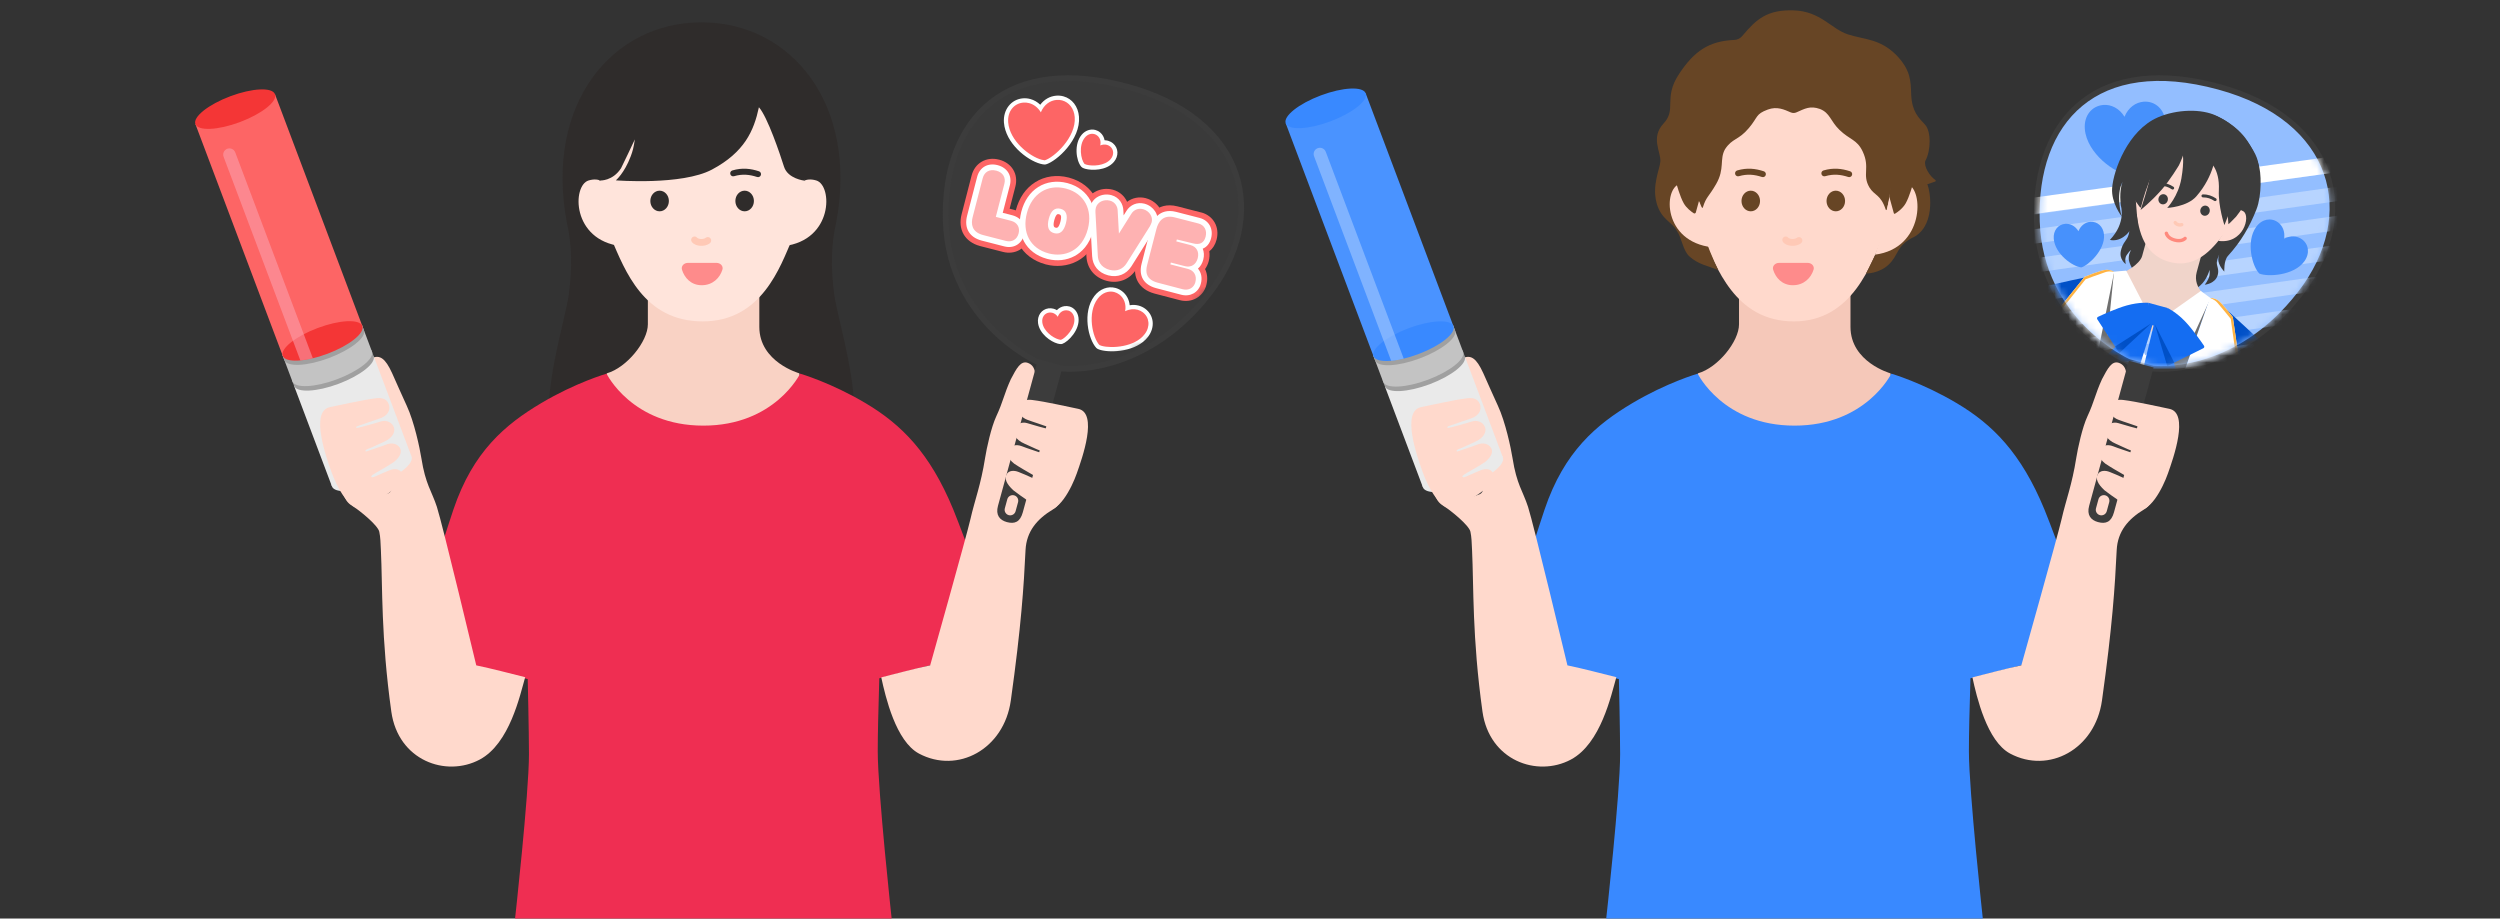 <svg width="362" height="133" viewBox="0 0 362 133" fill="none" xmlns="http://www.w3.org/2000/svg">
<rect x="0" y="0" width="362" height="133" fill="#333333" stroke="none"/>
<g clip-path="url(#clip0_2208_9053)">
<g clip-path="url(#clip1_2208_9053)">
<path d="M101.89 75.422C112.257 75.422 120.618 70.04 123.228 62.513C124.93 57.604 121.273 46.274 120.793 42.6C120.312 38.926 120.317 35.451 121.071 32.287C124.334 15.072 114.538 3.236 101.614 3.236H101.545C88.618 3.236 78.822 15.069 82.088 32.287C82.841 35.451 82.844 38.926 82.366 42.6C81.888 46.274 78.226 57.604 79.93 62.513C82.541 70.04 90.901 75.422 101.269 75.422H101.892H101.89Z" fill="#2F2C2B"/>
<path d="M93.81 41.415V46.961C93.81 49.437 90.751 53.241 87.867 54.057C87.867 54.057 85.245 67.474 101.894 67.474C118.544 67.474 115.742 54.057 115.742 54.057C115.742 54.057 109.95 52.439 109.95 47.332V41.445C109.95 41.445 108.767 36.643 101.894 36.643C94.386 36.643 93.81 41.415 93.81 41.415Z" fill="#F9D2C4"/>
<path d="M88.543 34.642C90.491 39.112 93.202 46.538 101.755 46.538C110.307 46.538 113.001 38.565 114.701 34.642C116.725 29.962 120.965 6.763 102.097 6.763C83.228 6.763 86.368 29.648 88.543 34.642Z" fill="#FFE4DB"/>
<path d="M113.493 35.637C120.664 34.794 120.595 26.841 118.192 26.129C116.475 25.621 115.83 26.659 115.83 26.659C115.83 26.659 115.397 28.643 115.042 30.559C114.577 33.083 113.493 35.637 113.493 35.637Z" fill="#FFE4DB"/>
<path d="M89.934 35.637C82.763 34.794 82.832 26.841 85.235 26.129C86.951 25.621 87.597 26.659 87.597 26.659C87.597 26.659 88.03 28.643 88.385 30.559C88.85 33.083 89.934 35.637 89.934 35.637Z" fill="#FFE4DB"/>
<path d="M101.512 4.097C109.385 4.097 115.18 8.55 117.611 16.409C119.088 21.18 116.473 26.156 116.473 26.156C116.473 26.156 114.079 25.897 113.525 24.137C112.971 22.378 111.129 16.901 109.89 15.53C109.161 18.95 107.797 22.047 103.086 24.556C98.737 26.871 89.175 26.116 89.175 26.116C89.175 26.116 90.418 25.066 91.329 22.637C91.618 21.867 91.746 21.387 91.925 20.182C91.29 21.526 90.569 23.065 89.923 24.366C88.709 26.233 86.904 26.136 86.904 26.136L86.803 26.126C86.803 26.126 84.72 17.414 86.725 13.479C89.386 8.67 94.656 4.1 101.508 4.1L101.512 4.097Z" fill="#2F2C2B"/>
<path d="M103.757 38.065H99.601C99.048 38.065 98.592 38.521 98.751 39.05C99.094 40.188 100.026 41.301 101.61 41.301C103.218 41.301 104.238 40.231 104.605 39.05C104.768 38.522 104.309 38.065 103.757 38.065Z" fill="#FE8B8B"/>
<ellipse cx="95.511" cy="29.104" rx="1.343" ry="1.494" fill="#2F2C2B"/>
<ellipse cx="107.824" cy="29.104" rx="1.343" ry="1.494" fill="#2F2C2B"/>
<path fill-rule="evenodd" clip-rule="evenodd" d="M109.632 25.63C108.538 25.272 107.501 25.156 106.283 25.516C106.055 25.584 105.816 25.451 105.749 25.22C105.682 24.989 105.813 24.747 106.042 24.68C107.466 24.259 108.685 24.404 109.898 24.802C110.125 24.876 110.249 25.121 110.175 25.35C110.102 25.579 109.859 25.704 109.632 25.63Z" fill="#2F2C2B"/>
<path fill-rule="evenodd" clip-rule="evenodd" d="M97.136 25.63C96.042 25.272 95.005 25.156 93.787 25.516C93.559 25.584 93.32 25.451 93.253 25.22C93.186 24.989 93.317 24.747 93.546 24.68C94.97 24.259 96.189 24.404 97.402 24.802C97.629 24.876 97.752 25.121 97.679 25.35C97.606 25.579 97.363 25.704 97.136 25.63Z" fill="#2F2C2B"/>
<path fill-rule="evenodd" clip-rule="evenodd" d="M100.272 34.342C100.488 34.175 100.797 34.218 100.962 34.436C100.966 34.442 101.002 34.48 101.102 34.522C101.196 34.561 101.32 34.592 101.46 34.603C101.75 34.625 102.024 34.558 102.193 34.428C102.41 34.261 102.719 34.304 102.884 34.523C103.048 34.742 103.006 35.054 102.79 35.22C102.371 35.542 101.833 35.63 101.385 35.596C101.155 35.578 100.927 35.527 100.725 35.442C100.528 35.36 100.323 35.232 100.178 35.039C100.013 34.821 100.055 34.508 100.272 34.342Z" fill="#FFC9B6"/>
</g>
<g clip-path="url(#clip2_2208_9053)">
<path d="M129.142 133.304C129.142 133.304 127.097 114.528 127.097 108.797C127.097 106.375 127.181 102.83 127.323 98.216C128.227 97.985 145.389 93.588 145.389 93.588C145.389 93.588 139.577 77.507 138.028 73.758C134.649 65.571 130.516 61.46 125.35 58.388C120.315 55.394 115.862 54.106 115.862 54.106C115.862 54.106 112.199 61.631 101.841 61.631H101.849C91.491 61.631 87.829 54.106 87.829 54.106C87.829 54.106 83.375 55.391 78.341 58.388C73.174 61.462 68.5 65.37 65.662 73.758C63.828 79.176 59.184 94.355 59.184 94.355L75.421 98.082L76.415 98.33C76.415 98.33 76.594 106.093 76.594 109.214C76.594 114.945 74.549 133.304 74.549 133.304H129.137H129.142Z" fill="#EF2E52"/>
<path d="M152.456 73.768C153.275 73.272 153.636 72.864 155.751 68.133C158.343 62.332 156.75 61.273 155.751 60.298C154.451 59.03 153.325 59.998 150.592 59.502C150.261 59.336 149.588 59.386 149.598 59.13C149.64 58.041 149.071 58.43 149.598 56.277C150.003 54.622 150.157 53.052 148.852 52.555C147.796 52.154 147.19 53.357 146.367 54.912C145.35 57.15 145.288 58.078 144.255 60.298C143.528 61.859 142.871 64.864 142.64 66.325C142.031 70.193 141.149 72.403 140.528 75.132C139.963 77.613 134.688 96.345 134.688 96.345C132.306 96.843 129.965 97.495 127.605 98.082C128.227 100.935 129.718 107.336 133.073 109.122C138.664 112.099 145.379 108.502 146.367 101.431C147.876 90.639 148.244 84.927 148.497 79.662C148.631 76.932 150.175 75.149 152.456 73.768Z" fill="#FFD9CC"/>
<path d="M51.173 73.368C49.739 72.472 50.076 72.173 47.961 67.441C46.755 62.355 46.341 61.222 47.34 60.247C48.64 58.979 49.577 59.13 52.931 58.138C53.262 57.971 53.925 57.766 53.925 57.766C53.925 57.766 53.892 57.562 53.365 55.409C52.96 53.754 52.621 52.307 53.925 51.811C54.982 51.409 55.766 51.807 56.783 54.044C57.801 56.282 57.866 56.538 58.899 58.758C59.983 61.085 60.78 64.864 61.011 66.325C61.62 70.193 62.502 71.063 63.261 73.395C64.067 75.877 68.964 96.345 68.964 96.345C71.345 96.844 73.686 97.47 76.046 98.057C75.296 100.662 73.805 107.675 69.457 109.99C64.564 112.595 57.651 110.114 56.663 103.044C55.154 92.251 55.408 84.927 55.154 79.662C55.105 78.647 55.088 77.772 54.919 76.993C54.715 76.051 52.028 73.885 51.173 73.368Z" fill="#FFD9CC"/>
<g clip-path="url(#clip3_2208_9053)">
<path d="M150.228 52.397L150.196 52.389C150.067 52.328 137.404 46.478 136.94 32.061C136.697 24.472 139.036 18.342 143.529 14.799C148.228 11.095 155.069 10.325 163.301 12.569C171.533 14.814 176.951 19.259 178.945 25.198C180.779 30.658 179.374 36.962 175.095 42.503C170.209 48.826 164.695 51.446 160.93 52.531C156.836 53.709 153.934 53.386 153.813 53.375L153.785 53.367L150.23 52.402L150.228 52.397Z" fill="#3A3A3A"/>
<path d="M163.193 12.966C179.904 17.523 183.402 31.078 174.768 42.247C165.438 54.318 153.858 52.961 153.858 52.961L150.364 52.008C150.364 52.008 137.813 46.376 137.35 32.045C136.891 17.719 145.639 8.18 163.193 12.966ZM163.41 12.172C155.046 9.892 148.083 10.689 143.275 14.478C138.678 18.104 136.282 24.35 136.53 32.077C136.777 39.748 140.429 44.962 143.451 47.986C146.717 51.256 149.896 52.703 150.03 52.761L150.087 52.785L153.701 53.77L153.762 53.779C153.887 53.791 156.872 54.123 161.044 52.924C164.87 51.822 170.466 49.164 175.419 42.753C179.784 37.103 181.215 30.657 179.335 25.065C177.297 18.995 171.642 14.417 163.41 12.172Z" fill="#3C3C3C"/>
<mask id="mask0_2208_9053" style="mask-type:luminance" maskUnits="userSpaceOnUse" x="137" y="11" width="43" height="43">
<path d="M150.364 52.008C150.364 52.008 137.813 46.377 137.351 32.045C136.892 17.719 145.639 8.18 163.193 12.966C180.747 17.753 183.402 31.078 174.768 42.247C165.439 54.318 153.858 52.961 153.858 52.961L150.364 52.008Z" fill="white"/>
</mask>
<g mask="url(#mask0_2208_9053)">
<path d="M150.743 23.427C148.779 22.892 145.904 20.47 145.683 17.749C145.615 16.907 145.834 16.122 146.296 15.541C146.752 14.966 147.413 14.613 148.16 14.552C148.479 14.524 148.804 14.557 149.118 14.643C149.714 14.805 150.252 15.165 150.674 15.668C151.187 14.793 152.017 14.239 152.977 14.164C153.292 14.139 153.604 14.169 153.902 14.25C155.047 14.562 155.826 15.589 155.934 16.927C156.185 20.037 152.804 23.106 151.368 23.513C151.331 23.524 151.296 23.527 151.258 23.525C151.1 23.512 150.928 23.482 150.745 23.432L150.743 23.427Z" fill="#FD6565"/>
<path d="M153.817 14.546C154.779 14.809 155.52 15.689 155.62 16.949C155.858 19.888 152.594 22.84 151.275 23.214C151.133 23.201 150.983 23.173 150.816 23.127C149.079 22.654 146.199 20.406 145.986 17.721C145.857 16.116 146.842 14.965 148.179 14.856C148.462 14.835 148.751 14.858 149.029 14.934C149.673 15.11 150.283 15.549 150.716 16.264C151.166 15.15 152.062 14.541 152.997 14.468C153.28 14.447 153.555 14.471 153.814 14.541M153.977 13.946C153.643 13.855 153.297 13.825 152.947 13.853C152.017 13.928 151.195 14.403 150.627 15.165C150.215 14.767 149.725 14.484 149.192 14.339C148.842 14.243 148.484 14.21 148.13 14.237C146.405 14.376 145.222 15.892 145.371 17.766C145.61 20.735 148.647 23.171 150.654 23.719C150.853 23.773 151.044 23.808 151.224 23.823C151.298 23.83 151.374 23.821 151.447 23.803C152.999 23.36 156.504 20.213 156.237 16.895C156.119 15.421 155.253 14.294 153.981 13.947L153.977 13.946Z" fill="white"/>
<path d="M157.255 24.15C157.112 24.111 156.988 24.064 156.892 24.008C156.858 23.99 156.831 23.966 156.805 23.937C156.185 23.205 155.797 20.968 156.874 19.7C157.322 19.174 157.945 18.956 158.541 19.119C158.752 19.176 158.946 19.28 159.116 19.424C159.473 19.727 159.669 20.164 159.675 20.643C159.911 20.609 160.146 20.622 160.369 20.683C160.591 20.744 160.797 20.851 160.971 20.996C161.633 21.557 161.671 22.526 161.06 23.247C160.146 24.324 158.249 24.421 157.255 24.15Z" fill="#FD6565"/>
<path d="M158.457 19.411C158.62 19.456 158.777 19.537 158.912 19.654C159.273 19.958 159.457 20.473 159.313 21.06C159.656 20.915 159.995 20.896 160.285 20.975C160.468 21.025 160.632 21.113 160.767 21.226C161.283 21.666 161.345 22.424 160.821 23.045C159.976 24.039 158.171 24.079 157.332 23.851C157.213 23.818 157.113 23.778 157.038 23.741C156.505 23.113 156.143 21.032 157.106 19.9C157.491 19.446 158.003 19.291 158.456 19.415M158.619 18.82C157.915 18.628 157.156 18.89 156.634 19.502C155.493 20.846 155.803 23.242 156.565 24.141C156.614 24.197 156.673 24.247 156.736 24.281C156.855 24.348 156.998 24.404 157.169 24.45C158.035 24.686 160.183 24.752 161.292 23.446C161.644 23.035 161.823 22.534 161.804 22.042C161.783 21.542 161.557 21.088 161.168 20.76C160.96 20.584 160.717 20.458 160.448 20.38C160.285 20.336 160.116 20.311 159.945 20.311C159.869 19.873 159.65 19.472 159.309 19.187C159.105 19.012 158.869 18.888 158.615 18.819L158.619 18.82Z" fill="white"/>
<path d="M153.23 49.45C152.296 49.195 150.824 48.158 150.625 46.744C150.563 46.301 150.658 45.874 150.884 45.548C151.11 45.222 151.463 45.011 151.867 44.955C152.071 44.925 152.272 44.941 152.471 44.995C152.701 45.058 152.91 45.171 153.097 45.328C153.351 44.946 153.736 44.696 154.18 44.634C154.379 44.608 154.573 44.618 154.764 44.67C155.348 44.829 155.771 45.345 155.864 46.019C156.084 47.618 154.475 49.239 153.738 49.499C153.704 49.511 153.664 49.517 153.626 49.516C153.507 49.513 153.373 49.489 153.226 49.449L153.23 49.45Z" fill="#FD6565"/>
<path d="M154.682 44.967C155.128 45.089 155.477 45.483 155.557 46.063C155.752 47.477 154.261 48.989 153.634 49.206C153.536 49.205 153.427 49.184 153.307 49.151C152.449 48.917 151.097 47.939 150.927 46.703C150.822 45.932 151.263 45.349 151.907 45.26C152.066 45.239 152.23 45.25 152.389 45.293C152.679 45.372 152.96 45.564 153.17 45.873C153.355 45.322 153.771 45.005 154.219 44.943C154.379 44.923 154.534 44.931 154.677 44.97M154.84 44.375C154.61 44.312 154.374 44.299 154.134 44.332C153.712 44.392 153.327 44.598 153.036 44.911C152.886 44.819 152.722 44.748 152.547 44.701C152.308 44.636 152.061 44.619 151.817 44.651C150.81 44.79 150.161 45.709 150.31 46.79C150.526 48.342 152.126 49.473 153.139 49.749C153.306 49.795 153.466 49.821 153.611 49.822C153.686 49.826 153.759 49.812 153.829 49.788C154.664 49.5 156.409 47.758 156.162 45.976C156.051 45.178 155.545 44.563 154.837 44.37L154.84 44.375Z" fill="white"/>
<path d="M159.463 50.386C159.312 50.345 159.176 50.295 159.066 50.244C159.033 50.226 159.004 50.205 158.978 50.177C157.901 49.039 157.045 45.249 158.708 43.058C159.41 42.132 160.461 41.724 161.455 41.995C161.749 42.075 162.024 42.21 162.271 42.401C162.944 42.908 163.304 43.701 163.283 44.587C163.797 44.428 164.321 44.418 164.814 44.552C165.124 44.637 165.413 44.78 165.665 44.968C166.199 45.374 166.532 45.955 166.595 46.612C166.662 47.274 166.446 47.97 165.991 48.571C164.488 50.553 160.995 50.799 159.46 50.381L159.463 50.386Z" fill="#FD6565"/>
<path d="M161.368 42.295C161.619 42.364 161.86 42.481 162.08 42.647C162.738 43.146 163.116 44.026 162.922 45.064C163.554 44.751 164.186 44.706 164.731 44.854C165.005 44.929 165.257 45.053 165.477 45.219C166.422 45.933 166.606 47.259 165.746 48.389C164.309 50.283 160.943 50.47 159.544 50.088C159.409 50.051 159.296 50.012 159.202 49.965C158.211 48.919 157.376 45.318 158.952 43.244C159.612 42.375 160.543 42.066 161.37 42.291M161.532 41.696C160.419 41.393 159.241 41.843 158.46 42.871C156.677 45.221 157.583 49.153 158.753 50.389C158.807 50.442 158.867 50.488 158.931 50.518C159.06 50.579 159.21 50.637 159.381 50.684C160.892 51.096 164.575 50.953 166.242 48.763C166.743 48.102 166.98 47.327 166.905 46.586C166.831 45.844 166.456 45.184 165.855 44.726C165.568 44.511 165.249 44.351 164.899 44.256C164.469 44.139 164.026 44.12 163.581 44.199C163.503 43.376 163.109 42.646 162.458 42.153C162.179 41.941 161.866 41.787 161.536 41.697L161.532 41.696Z" fill="white"/>
<path d="M142.103 34.816C140.354 34.34 139.584 33 140.041 31.235L141.496 25.606C141.672 24.929 142.05 24.409 142.586 24.103C143.117 23.8 143.76 23.732 144.442 23.91C144.442 23.91 144.485 23.922 144.489 23.923C145.881 24.302 146.578 25.469 146.228 26.828L145.197 30.815C145.197 30.815 146.629 31.185 146.633 31.186C147.945 31.543 148.626 32.706 148.29 34.013C148.122 34.658 147.745 35.178 147.227 35.48C146.704 35.781 146.082 35.855 145.424 35.684L142.096 34.827L142.103 34.816Z" fill="white"/>
<path d="M144.273 24.712C145.227 24.973 145.669 25.699 145.43 26.619L144.194 31.404L146.385 31.967C146.385 31.967 146.405 31.972 146.417 31.975C147.295 32.215 147.72 32.928 147.494 33.8C147.264 34.688 146.533 35.112 145.635 34.88L142.375 34.042C142.375 34.042 142.339 34.032 142.319 34.027C140.661 33.575 140.596 32.376 140.838 31.444L142.293 25.814C142.534 24.887 143.278 24.462 144.236 24.707C144.248 24.71 144.26 24.713 144.272 24.716M144.706 23.129L144.647 23.113C142.818 22.644 141.158 23.607 140.692 25.404L139.238 31.033C138.673 33.224 139.709 35.025 141.88 35.617L141.955 35.638L145.216 36.475C146.999 36.936 148.626 35.985 149.081 34.212C149.532 32.471 148.588 30.862 146.843 30.386L146.791 30.372L146.197 30.218L147.023 27.027C147.49 25.227 146.532 23.623 144.703 23.124L144.706 23.129Z" fill="#FD6565"/>
<path d="M151.597 37.478C148.544 36.645 147.056 33.902 147.893 30.655C148.727 27.419 151.458 25.712 154.531 26.503L154.622 26.528C157.623 27.346 159.147 30.146 158.324 33.341C157.35 37.123 154.203 38.15 151.692 37.504L151.597 37.478ZM153.361 31.029C153.206 30.986 152.914 30.915 152.662 31.883C152.415 32.847 152.697 32.924 152.848 32.966C153.059 33.023 153.116 32.97 153.16 32.935C153.227 32.877 153.405 32.678 153.552 32.113C153.802 31.149 153.536 31.076 153.377 31.033L153.594 30.239L153.365 31.03L153.361 31.029Z" fill="white"/>
<path d="M154.405 27.322C156.993 28.027 158.245 30.352 157.526 33.137C156.688 36.388 154.095 37.276 151.897 36.707C151.87 36.699 151.842 36.691 151.814 36.684C149.186 35.968 147.96 33.688 148.691 30.86C149.417 28.051 151.68 26.617 154.325 27.3C154.353 27.308 154.377 27.314 154.405 27.322ZM152.631 33.759C152.631 33.759 152.647 33.764 152.655 33.766C153.477 33.977 154.046 33.489 154.346 32.316C154.646 31.157 154.393 30.457 153.59 30.238C153.582 30.236 153.574 30.234 153.566 30.232C152.74 30.019 152.167 30.507 151.863 31.678C151.563 32.837 151.82 33.538 152.627 33.758M154.835 25.733L154.736 25.706C153.012 25.262 151.297 25.502 149.904 26.38C148.526 27.25 147.555 28.657 147.091 30.449C146.13 34.166 147.854 37.31 151.376 38.27L151.479 38.298C154.373 39.041 157.995 37.87 159.114 33.544C160.058 29.891 158.297 26.677 154.831 25.732L154.835 25.733Z" fill="#FD6565"/>
<path d="M160.432 39.857C159.053 39.481 158.214 38.472 158.14 37.087L157.798 30.78C157.775 30.522 157.819 30.112 157.879 29.877C158.203 28.63 159.56 27.9 160.909 28.247C162.105 28.573 162.644 29.602 162.664 30.482L162.703 31.183L163.105 30.538C163.656 29.635 164.677 29.214 165.703 29.477C167.062 29.848 167.885 31.134 167.567 32.356C167.511 32.563 167.341 32.964 167.222 33.166L163.834 38.554C163.086 39.728 161.842 40.216 160.497 39.87L160.438 39.854L160.432 39.857Z" fill="white"/>
<path d="M165.519 30.288C166.398 30.528 166.968 31.378 166.767 32.159C166.735 32.279 166.599 32.604 166.512 32.751L163.132 38.124C162.579 38.992 161.694 39.339 160.697 39.08C160.681 39.076 160.665 39.072 160.649 39.067C159.258 38.688 158.993 37.639 158.963 37.047L158.619 30.718C158.602 30.607 158.627 30.264 158.676 30.085C158.884 29.281 159.792 28.816 160.703 29.047C160.711 29.05 160.719 29.052 160.727 29.054C161.478 29.259 161.83 29.926 161.838 30.504L162.019 33.824L163.8 30.983C164.166 30.38 164.816 30.109 165.494 30.286C165.502 30.288 165.51 30.29 165.518 30.292M165.952 28.705L165.905 28.692C164.927 28.442 163.956 28.647 163.205 29.222C162.83 28.378 162.093 27.729 161.155 27.473L161.107 27.46C159.319 27.003 157.509 27.997 157.075 29.679C156.996 29.981 156.944 30.47 156.972 30.836L157.315 37.139C157.408 38.874 158.492 40.189 160.213 40.659L160.281 40.677C161.965 41.111 163.588 40.47 164.518 39.009L167.903 33.629C167.903 33.629 167.912 33.61 167.919 33.603C168.083 33.329 168.285 32.859 168.358 32.576C168.784 30.922 167.704 29.187 165.947 28.708L165.952 28.705Z" fill="#FD6565"/>
<path d="M167.374 41.715C165.601 41.232 164.847 39.943 165.3 38.178L166.648 32.954C167.135 31.066 168.499 30.218 170.295 30.678L173.703 31.556C175.05 31.923 175.72 33.129 175.367 34.496C175.172 35.257 174.745 35.772 174.151 36.007C174.344 36.473 174.382 37.02 174.234 37.594C174.093 38.14 173.821 38.586 173.459 38.897C173.941 39.459 174.11 40.247 173.879 41.093C173.536 42.347 172.349 43.017 171.048 42.683L167.369 41.718L167.374 41.715Z" fill="white"/>
<path d="M173.527 32.356C174.401 32.595 174.81 33.35 174.571 34.287C174.323 35.239 173.652 35.474 172.755 35.242L170.407 34.674L170.33 34.956L172.365 35.481C172.373 35.483 172.384 35.486 172.392 35.489C173.263 35.726 173.671 36.468 173.432 37.388C173.191 38.316 172.464 38.771 171.575 38.541L169.54 38.016L169.467 38.282L172.013 38.938C172.021 38.94 172.033 38.943 172.041 38.945C172.915 39.184 173.336 39.942 173.084 40.876C172.874 41.646 172.152 42.114 171.258 41.883L167.651 40.938C167.631 40.933 167.611 40.927 167.591 40.922C165.938 40.471 165.842 39.383 166.103 38.384L167.451 33.16C167.711 32.148 168.382 31.035 170.094 31.476L173.502 32.354C173.502 32.354 173.522 32.359 173.53 32.361M173.964 30.774L173.912 30.76L170.505 29.882C168.864 29.46 167.783 29.993 167.162 30.514C166.54 31.04 166.1 31.79 165.851 32.745L164.504 37.969C163.936 40.168 164.952 41.904 167.154 42.504L167.238 42.527L170.838 43.466C172.57 43.913 174.217 42.98 174.674 41.296C174.905 40.451 174.825 39.636 174.492 38.961C174.735 38.622 174.92 38.225 175.031 37.79C175.155 37.304 175.177 36.832 175.111 36.388C175.606 35.998 175.976 35.425 176.164 34.692C176.631 32.892 175.703 31.24 173.958 30.764L173.964 30.774Z" fill="#FD6565"/>
<path d="M142.212 34.42C140.685 34.004 140.04 32.881 140.441 31.336L141.896 25.706C142.042 25.141 142.352 24.709 142.792 24.458C143.228 24.21 143.764 24.156 144.342 24.305L144.382 24.316C145.558 24.637 146.125 25.58 145.83 26.72L144.699 31.106C144.699 31.106 146.49 31.569 146.494 31.57C147.631 31.88 148.178 32.814 147.897 33.906C147.756 34.452 147.454 34.868 147.027 35.119C146.601 35.365 146.084 35.425 145.534 35.283L142.213 34.429L142.212 34.42Z" fill="#FEB2B2"/>
<path d="M144.273 24.713C145.227 24.973 145.669 25.699 145.431 26.619L144.194 31.404L146.385 31.967C146.385 31.967 146.405 31.972 146.417 31.976C147.296 32.215 147.72 32.928 147.494 33.8C147.264 34.688 146.533 35.112 145.635 34.88L142.375 34.042C142.375 34.042 142.339 34.032 142.319 34.027C140.662 33.575 140.597 32.376 140.839 31.444L142.293 25.815C142.534 24.887 143.278 24.463 144.236 24.707C144.248 24.71 144.26 24.713 144.272 24.717M144.489 23.923L144.442 23.91C143.033 23.547 141.851 24.231 141.491 25.609L140.036 31.238C139.578 33.007 140.352 34.348 142.097 34.823L142.164 34.842L145.425 35.68C146.766 36.024 147.945 35.339 148.287 34.008C148.624 32.701 147.941 31.542 146.629 31.185L146.589 31.174L145.197 30.816L146.228 26.828C146.578 25.469 145.881 24.302 144.489 23.923Z" fill="white"/>
<path d="M151.706 37.081C148.844 36.3 147.502 33.819 148.293 30.756C149.08 27.708 151.545 26.158 154.43 26.902L154.514 26.925C157.328 27.692 158.702 30.229 157.926 33.237C157.017 36.763 154.192 37.72 151.797 37.106L151.71 37.082L151.706 37.081ZM153.47 30.632C153.215 30.562 152.624 30.414 152.271 31.781C151.922 33.135 152.498 33.292 152.749 33.361C153.132 33.461 153.322 33.342 153.438 33.246C153.651 33.061 153.834 32.706 153.96 32.211C154.31 30.857 153.737 30.701 153.495 30.634L153.603 30.238L153.479 30.63L153.47 30.632Z" fill="#FEB2B2"/>
<path d="M154.405 27.322C156.993 28.027 158.245 30.352 157.526 33.137C156.688 36.388 154.095 37.276 151.898 36.707C151.87 36.699 151.842 36.692 151.814 36.684C149.187 35.968 147.96 33.689 148.691 30.86C149.417 28.051 151.68 26.617 154.326 27.3C154.353 27.308 154.377 27.314 154.405 27.322ZM152.631 33.76C152.631 33.76 152.647 33.764 152.655 33.766C153.477 33.977 154.047 33.489 154.346 32.316C154.646 31.157 154.389 30.456 153.59 30.238C153.582 30.236 153.574 30.234 153.566 30.232C152.74 30.019 152.167 30.507 151.864 31.678C151.564 32.837 151.82 33.538 152.627 33.758M154.618 26.527L154.527 26.502C153.026 26.118 151.54 26.319 150.342 27.075C149.144 27.832 148.297 29.068 147.885 30.653C147.048 33.9 148.536 36.643 151.589 37.476L151.684 37.502C153.053 37.853 154.445 37.7 155.607 37.074C156.535 36.572 157.755 35.515 158.316 33.339C159.142 30.149 157.619 27.345 154.614 26.526L154.618 26.527ZM152.844 32.965C152.693 32.923 152.411 32.847 152.658 31.882C152.804 31.316 152.977 31.12 153.048 31.063C153.088 31.027 153.149 30.975 153.357 31.028L153.361 31.029C153.532 31.075 153.792 31.155 153.544 32.111C153.292 33.078 153.02 33.008 152.856 32.968L152.844 32.965Z" fill="white"/>
<path d="M160.542 39.46C158.841 38.996 158.583 37.63 158.553 37.067L158.208 30.738C158.187 30.596 158.222 30.204 158.279 29.981C158.542 28.957 159.675 28.358 160.805 28.648C161.79 28.917 162.233 29.767 162.248 30.492L162.36 32.502L163.453 30.757C163.906 30.006 164.752 29.661 165.598 29.879C166.735 30.189 167.427 31.252 167.169 32.256C167.122 32.427 166.969 32.786 166.867 32.954L163.482 38.334C162.837 39.348 161.756 39.77 160.595 39.47L160.543 39.456L160.542 39.46Z" fill="#FEB2B2"/>
<path d="M165.52 30.288C166.399 30.528 166.969 31.378 166.768 32.16C166.736 32.279 166.6 32.604 166.513 32.751L163.133 38.124C162.58 38.992 161.695 39.339 160.698 39.08C160.682 39.076 160.666 39.072 160.65 39.067C159.259 38.688 158.994 37.639 158.964 37.047L158.62 30.718C158.603 30.607 158.628 30.264 158.677 30.086C158.885 29.281 159.793 28.816 160.704 29.047C160.712 29.05 160.72 29.052 160.728 29.054C161.479 29.259 161.831 29.926 161.839 30.504L162.02 33.825L163.801 30.984C164.167 30.38 164.817 30.109 165.495 30.286C165.503 30.288 165.511 30.29 165.519 30.292M165.736 29.498L165.701 29.489C164.675 29.226 163.65 29.646 163.097 30.557L162.702 31.192L162.663 30.473C162.638 29.596 162.102 28.576 160.945 28.26L160.909 28.25C159.56 27.904 158.203 28.634 157.879 29.881C157.816 30.111 157.775 30.526 157.798 30.784L158.141 37.091C158.215 38.476 159.053 39.485 160.433 39.861L160.492 39.877C161.837 40.223 163.087 39.732 163.829 38.565L167.209 33.188C167.341 32.972 167.51 32.571 167.566 32.368C167.882 31.15 167.06 29.859 165.736 29.498Z" fill="white"/>
<path d="M167.483 41.319C166.39 41.021 165.191 40.25 165.701 38.278L167.049 33.055C167.477 31.393 168.624 30.67 170.192 31.072L173.6 31.95C174.729 32.258 175.265 33.235 174.967 34.386C174.757 35.199 174.242 35.66 173.516 35.722C173.887 36.178 174.012 36.8 173.834 37.481C173.664 38.134 173.288 38.603 172.793 38.835C173.459 39.289 173.726 40.078 173.482 40.971C173.2 41.999 172.223 42.543 171.153 42.268L167.483 41.306L167.483 41.319Z" fill="#FEB2B2"/>
<path d="M173.527 32.356C174.402 32.595 174.81 33.35 174.571 34.287C174.324 35.239 173.653 35.474 172.755 35.242L170.407 34.674L170.33 34.956L172.365 35.481C172.373 35.483 172.385 35.486 172.393 35.489C173.263 35.726 173.671 36.468 173.432 37.388C173.191 38.316 172.465 38.771 171.575 38.541L169.54 38.016L169.467 38.282L172.013 38.938C172.021 38.94 172.033 38.943 172.041 38.945C172.916 39.184 173.336 39.942 173.085 40.876C172.874 41.646 172.152 42.114 171.259 41.883L167.652 40.938C167.632 40.933 167.612 40.927 167.592 40.922C165.938 40.471 165.843 39.383 166.103 38.384L167.451 33.16C167.711 32.148 168.383 31.035 170.095 31.476L173.502 32.354C173.502 32.354 173.522 32.359 173.53 32.361M173.747 31.568L173.708 31.557L170.3 30.679C168.999 30.345 168.166 30.75 167.695 31.146C167.206 31.558 166.856 32.166 166.653 32.956L165.305 38.179C164.848 39.944 165.606 41.233 167.375 41.716L167.446 41.735L171.05 42.679C172.351 43.013 173.541 42.348 173.88 41.093C174.112 40.243 173.943 39.455 173.465 38.894C173.833 38.577 174.096 38.132 174.235 37.594C174.383 37.021 174.349 36.474 174.156 36.008C174.746 35.772 175.173 35.257 175.368 34.496C175.721 33.129 175.055 31.924 173.743 31.567L173.747 31.568Z" fill="white"/>
</g>
<path d="M150.252 52.246L144.508 73.244C144.145 74.569 144.741 75.312 145.79 75.598C146.931 75.909 147.72 75.587 148.106 74.174L153.838 53.22L150.253 52.242L150.252 52.246ZM147.057 74.028C146.94 74.457 146.494 74.711 146.065 74.594C145.636 74.477 145.381 74.032 145.499 73.603L145.858 72.29C145.975 71.861 146.421 71.607 146.85 71.725C147.279 71.841 147.533 72.286 147.416 72.715L147.057 74.028Z" fill="#3C3C3C"/>
</g>
<g clip-path="url(#clip4_2208_9053)">
<path d="M52.597 70.446L56.195 69.095L56.681 70.385C56.841 70.808 56.624 71.285 56.2 71.444L54.144 72.216C53.72 72.376 53.242 72.16 53.083 71.736L52.597 70.446Z" fill="#3C3C3C"/>
<path d="M54.122 51.597L42.599 55.925L48.043 70.372L59.567 66.043L54.122 51.597Z" fill="#EAEAEA"/>
<path d="M54.532 70.137C57.714 68.942 59.978 67.136 59.59 66.105C59.201 65.074 56.306 65.207 53.124 66.402C49.942 67.597 47.677 69.403 48.066 70.434C48.455 71.465 51.35 71.332 54.532 70.137Z" fill="#EAEAEA"/>
<path d="M54.101 51.539C54.489 52.571 52.224 54.376 49.042 55.571C45.861 56.766 42.966 56.9 42.577 55.868L42.332 55.217C42.332 55.217 44.897 52.864 47.635 51.836C50.373 50.807 53.855 50.888 53.855 50.888L54.101 51.539Z" fill="#A0A0A0"/>
<path d="M52.407 47.045L40.883 51.374L42.331 55.217L53.855 50.888L52.407 47.045Z" fill="#C3C3C3"/>
<path d="M48.796 54.92C51.979 53.725 54.243 51.919 53.855 50.888C53.466 49.857 50.571 49.99 47.389 51.185C44.207 52.381 41.942 54.186 42.331 55.217C42.719 56.248 45.614 56.115 48.796 54.92Z" fill="#C3C3C3"/>
<path d="M52.696 47.812C53.085 48.844 50.82 50.648 47.638 51.844C44.456 53.039 41.561 53.172 41.172 52.141L40.927 51.49C40.927 51.49 43.492 49.137 46.231 48.109C48.969 47.08 52.451 47.161 52.451 47.161L52.696 47.812Z" fill="#A0A0A0"/>
<path d="M39.812 13.624L28.288 17.953L40.942 51.528L52.465 47.2L39.812 13.624Z" fill="#FD6565"/>
<path d="M34.759 17.671C37.941 16.476 40.206 14.671 39.817 13.639C39.429 12.608 36.534 12.741 33.352 13.936C30.169 15.132 27.905 16.937 28.294 17.968C28.682 19 31.577 18.867 34.759 17.671Z" fill="#F43636"/>
<path d="M47.407 51.231C50.589 50.036 52.853 48.231 52.465 47.2C52.076 46.168 49.181 46.301 45.999 47.496C42.817 48.692 40.552 50.497 40.941 51.528C41.33 52.56 44.225 52.427 47.407 51.231Z" fill="#F43636"/>
<path opacity="0.5" d="M43.489 52.189L32.377 22.706C32.202 22.241 32.438 21.721 32.904 21.546C33.371 21.371 33.891 21.606 34.067 22.072L45.3 51.878C45.3 51.878 44.88 51.979 44.364 52.071C43.849 52.164 43.487 52.185 43.487 52.185L43.489 52.189Z" fill="#FCABBA"/>
</g>
<path d="M147.603 58.786C147.912 57.918 148.722 57.826 149.467 57.918C151.455 58.162 154.813 58.939 156.11 59.196C159.034 59.776 156.709 66.324 155.908 68.579C155.222 70.516 153.19 74.779 150.956 73.729C149.574 73.081 147.976 71.936 146.733 70.993C145.739 70.075 145.424 69.331 145.74 68.71C146.055 68.09 146.858 68.085 147.479 68.338C148.1 68.592 148.806 68.876 149.219 69.082C149.84 69.393 150.045 69.374 150.088 69.331C150.213 69.207 150.158 69.104 149.467 68.71C148.597 68.214 147.727 67.718 146.858 67.141C145.864 66.353 145.69 65.609 145.988 65.113C146.361 64.493 147.16 64.291 147.976 64.617C148.792 64.942 149.981 65.307 150.461 65.485C150.661 65.559 150.91 65.657 150.958 65.609C151.043 65.524 150.958 65.361 150.585 65.237C150.166 65.097 148.771 64.425 148.349 64.245C146.982 63.66 146.647 62.729 146.858 62.136C147.126 61.38 147.956 61.038 148.722 61.267C149.964 61.639 151.218 61.999 151.828 62.136C152.171 62.212 152.275 62.26 152.325 62.136C152.375 62.012 152.212 61.985 151.952 61.888C150.958 61.515 149.715 61.149 148.722 60.771C147.976 60.487 147.251 59.779 147.603 58.786Z" fill="#FFD9CC"/>
<path d="M56.296 58.538C55.988 57.67 55.178 57.578 54.432 57.67C52.444 57.914 49.086 58.691 47.79 58.948C44.865 59.528 47.191 66.076 47.991 68.331C48.677 70.268 50.71 74.531 52.944 73.481C54.325 72.832 55.923 71.688 57.166 70.745C58.16 69.827 58.475 69.082 58.16 68.462C57.845 67.842 57.042 67.836 56.42 68.09C55.799 68.344 55.093 68.628 54.681 68.834C54.06 69.144 53.854 69.125 53.811 69.082C53.687 68.958 53.742 68.856 54.432 68.462C55.302 67.966 56.172 67.47 57.042 66.893C58.036 66.105 58.209 65.361 57.911 64.865C57.538 64.245 56.739 64.043 55.923 64.369C55.108 64.694 53.919 65.059 53.438 65.237C53.239 65.311 52.989 65.409 52.941 65.361C52.856 65.276 52.941 65.113 53.314 64.989C53.733 64.849 55.129 64.177 55.551 63.996C56.917 63.412 57.252 62.481 57.042 61.888C56.773 61.132 55.943 60.79 55.178 61.019C53.935 61.391 52.681 61.751 52.072 61.888C51.729 61.964 51.624 62.012 51.575 61.888C51.525 61.764 51.687 61.737 51.947 61.639C52.941 61.267 54.185 60.901 55.178 60.523C55.923 60.239 56.649 59.531 56.296 58.538Z" fill="#FFD9CC"/>
</g>
<path d="M251.81 41.415V46.961C251.81 49.438 248.751 53.241 245.867 54.058C245.867 54.058 243.245 67.474 259.894 67.474C276.544 67.474 273.742 54.058 273.742 54.058C273.742 54.058 267.95 52.44 267.95 47.332V41.445C267.95 41.445 266.767 36.643 259.894 36.643C252.386 36.643 251.81 41.415 251.81 41.415Z" fill="#F5C8B9"/>
<path d="M246.542 34.172C248.49 38.565 251.201 46.54 259.754 46.54C268.306 46.54 271 38.03 272.7 34.172C274.724 29.572 278.965 6.763 260.096 6.763C241.227 6.763 244.367 29.263 246.542 34.172Z" fill="#FFD9CC"/>
<path d="M249.788 21.599C250.864 19.968 251.706 20.364 253.243 18.534C254.597 16.922 254.181 16.536 255.967 15.868C257.323 15.361 258.355 15.868 259.313 16.279C259.569 16.389 259.862 16.386 260.116 16.274C261.338 15.739 262.091 15.269 263.534 15.781C264.997 16.361 265.027 17.514 266.344 18.796C267.859 20.269 268.89 20.172 269.72 21.945C270.831 24.317 269.59 25.27 270.693 27.14C271.461 28.384 272.313 28.11 273.06 30.37C273.082 30.438 273.175 30.433 273.193 30.363C273.624 28.499 274.215 26.816 274.215 26.816C274.111 27.976 273.631 31.822 271.55 36.867C271.479 37.041 270.769 38.463 270.215 39.588C270.186 39.618 272.116 39.64 273.523 38.271C274.929 36.902 274.601 35.695 276.783 34.49C280.231 33.017 279.618 27.961 279.076 26.684L280.201 26.296C280.309 26.258 280.327 26.114 280.231 26.052C279.428 25.526 278.519 24.07 278.793 23.281C279.605 21.808 279.652 19.02 278.738 18.039C277.822 17.056 276.845 16.165 276.744 13.71C276.662 11.746 276.704 10.156 274.569 7.96C272.185 5.588 270.023 5.765 267.583 4.981C265.142 4.194 263.618 1.596 259.651 1.499C255.947 1.406 254.373 2.693 252.275 5.217C251.992 5.558 251.576 5.762 251.135 5.782C247.49 5.937 245.336 7.368 243.134 10.701C240.794 14.236 242.826 15.809 240.893 17.872C238.962 19.936 240.521 22.007 240.42 23.383C240.339 24.484 239.194 26.818 239.864 29.342C240.533 31.866 242.166 32.118 242.841 33.472C243.518 34.445 243.683 36.267 244.611 37.114C245.897 38.284 247.214 38.463 248.805 39.105C247.431 36.349 244.722 29.385 245.592 27.137C245.811 27.849 244.764 27.782 246.037 29.201C246.188 29.37 246.454 30.418 246.579 30.017C247.067 28.459 247.379 28.588 248.495 26.652C249.781 24.416 248.953 23.082 249.785 21.601L249.788 21.599Z" fill="#674525"/>
<path d="M247.934 35.807C240.763 34.993 240.832 27.311 243.235 26.624C244.951 26.134 245.597 27.135 245.597 27.135C245.597 27.135 246.03 29.051 246.385 30.903C246.85 33.34 247.934 35.807 247.934 35.807Z" fill="#FFD9CC"/>
<path d="M271.493 36.875C278.664 35.966 278.595 27.406 276.192 26.639C274.475 26.092 273.83 27.209 273.83 27.209L273.042 31.409C272.535 34.117 271.493 36.875 271.493 36.875Z" fill="#FFD9CC"/>
<path d="M242.758 26.612C242.758 26.612 243.248 28.454 243.807 29.437C244.208 30.144 244.9 30.652 245.257 30.881C245.371 30.953 245.518 30.893 245.555 30.764L246.188 28.469C246.188 28.469 245.871 24.434 245.043 24.543C244.216 24.653 242.758 26.612 242.758 26.612Z" fill="#674525"/>
<path d="M276.995 26.612C276.995 26.612 276.505 28.454 275.946 29.437C275.503 30.216 274.71 30.754 274.397 30.943C274.33 30.983 274.247 30.948 274.227 30.873L273.564 28.469C273.564 28.469 273.882 24.434 274.71 24.543C275.537 24.653 276.995 26.612 276.995 26.612Z" fill="#674525"/>
<path d="M261.757 38.065H257.601C257.048 38.065 256.592 38.521 256.751 39.05C257.094 40.188 258.026 41.301 259.61 41.301C261.218 41.301 262.238 40.231 262.605 39.05C262.768 38.522 262.309 38.065 261.757 38.065Z" fill="#FE8B8B"/>
<ellipse cx="253.511" cy="29.104" rx="1.343" ry="1.494" fill="#674525"/>
<ellipse cx="265.824" cy="29.104" rx="1.343" ry="1.494" fill="#674525"/>
<path fill-rule="evenodd" clip-rule="evenodd" d="M267.632 25.63C266.538 25.272 265.501 25.156 264.283 25.516C264.055 25.584 263.816 25.451 263.749 25.22C263.682 24.989 263.813 24.747 264.042 24.68C265.466 24.259 266.685 24.404 267.898 24.802C268.125 24.876 268.249 25.121 268.175 25.35C268.102 25.579 267.859 25.704 267.632 25.63Z" fill="#674525"/>
<path fill-rule="evenodd" clip-rule="evenodd" d="M255.136 25.63C254.042 25.272 253.005 25.156 251.787 25.516C251.559 25.584 251.32 25.451 251.253 25.22C251.186 24.989 251.317 24.747 251.545 24.68C252.97 24.259 254.189 24.404 255.402 24.802C255.628 24.876 255.752 25.121 255.679 25.35C255.606 25.579 255.363 25.704 255.136 25.63Z" fill="#674525"/>
<path fill-rule="evenodd" clip-rule="evenodd" d="M258.272 34.342C258.488 34.175 258.797 34.218 258.962 34.436C258.966 34.442 259.002 34.48 259.102 34.522C259.196 34.561 259.32 34.592 259.46 34.603C259.75 34.625 260.024 34.558 260.193 34.428C260.41 34.261 260.719 34.304 260.884 34.523C261.048 34.742 261.006 35.054 260.79 35.22C260.371 35.542 259.833 35.63 259.385 35.596C259.155 35.578 258.927 35.527 258.725 35.442C258.528 35.36 258.323 35.232 258.178 35.039C258.013 34.821 258.055 34.508 258.272 34.342Z" fill="#FFC9B6"/>
<g clip-path="url(#clip5_2208_9053)">
<path d="M287.142 133.304C287.142 133.304 285.097 114.528 285.097 108.797C285.097 106.375 285.181 102.83 285.323 98.216C286.227 97.985 303.389 93.588 303.389 93.588C303.389 93.588 297.577 77.507 296.028 73.758C292.649 65.571 288.516 61.46 283.35 58.388C278.315 55.394 273.862 54.106 273.862 54.106C273.862 54.106 270.199 61.631 259.841 61.631H259.849C249.491 61.631 245.828 54.106 245.828 54.106C245.828 54.106 241.375 55.391 236.341 58.388C231.174 61.462 226.5 65.37 223.662 73.758C221.828 79.176 217.184 94.355 217.184 94.355L233.421 98.082L234.415 98.33C234.415 98.33 234.594 106.093 234.594 109.214C234.594 114.945 232.548 133.304 232.548 133.304H287.137H287.142Z" fill="#3989FF"/>
<path d="M310.456 73.768C311.275 73.272 311.636 72.864 313.751 68.133C316.343 62.332 314.75 61.273 313.751 60.298C312.451 59.03 311.325 59.998 308.592 59.502C308.261 59.336 307.588 59.386 307.598 59.13C307.64 58.041 307.071 58.43 307.598 56.277C308.003 54.622 308.157 53.052 306.852 52.555C305.796 52.154 305.19 53.357 304.367 54.912C303.35 57.15 303.288 58.078 302.255 60.298C301.528 61.859 300.871 64.864 300.64 66.325C300.031 70.193 299.149 72.403 298.528 75.132C297.963 77.613 292.688 96.345 292.688 96.345C290.306 96.843 287.965 97.495 285.605 98.082C286.227 100.935 287.718 107.336 291.073 109.122C296.664 112.099 303.379 108.502 304.367 101.431C305.876 90.639 306.244 84.927 306.497 79.662C306.631 76.932 308.175 75.149 310.456 73.768Z" fill="#FFD9CC"/>
<path d="M209.173 73.368C207.739 72.472 208.076 72.173 205.961 67.441C204.755 62.355 204.341 61.222 205.34 60.247C206.64 58.979 207.577 59.13 210.931 58.138C211.262 57.971 211.925 57.766 211.925 57.766C211.925 57.766 211.892 57.562 211.365 55.409C210.96 53.754 210.621 52.307 211.925 51.811C212.982 51.409 213.766 51.807 214.783 54.044C215.801 56.282 215.866 56.538 216.899 58.758C217.983 61.085 218.78 64.864 219.012 66.325C219.62 70.193 220.503 71.063 221.26 73.395C222.067 75.877 226.964 96.345 226.964 96.345C229.345 96.844 231.686 97.47 234.046 98.057C233.297 100.662 231.805 107.675 227.457 109.99C222.564 112.595 215.651 110.114 214.663 103.044C213.154 92.251 213.408 84.927 213.154 79.662C213.105 78.647 213.088 77.772 212.919 76.993C212.715 76.051 210.028 73.885 209.173 73.368Z" fill="#FFD9CC"/>
<g clip-path="url(#clip6_2208_9053)">
<path d="M308.228 52.397L308.196 52.389C308.067 52.328 295.404 46.478 294.94 32.061C294.697 24.472 297.036 18.342 301.529 14.799C306.228 11.095 313.069 10.325 321.301 12.569C329.533 14.814 334.951 19.259 336.945 25.198C338.779 30.658 337.374 36.962 333.095 42.503C328.209 48.826 322.695 51.446 318.93 52.531C314.836 53.709 311.934 53.386 311.813 53.375L311.785 53.367L308.23 52.402L308.228 52.397Z" fill="#93BEFF"/>
<path d="M321.193 12.966C337.904 17.523 341.402 31.078 332.768 42.247C323.438 54.318 311.858 52.961 311.858 52.961L308.364 52.008C308.364 52.008 295.813 46.376 295.35 32.045C294.891 17.719 303.639 8.18 321.193 12.966ZM321.41 12.172C313.046 9.892 306.083 10.689 301.275 14.478C296.678 18.104 294.282 24.35 294.53 32.077C294.777 39.748 298.429 44.962 301.451 47.986C304.717 51.256 307.896 52.703 308.03 52.761L308.087 52.785L311.701 53.77L311.762 53.779C311.887 53.791 314.872 54.123 319.044 52.924C322.87 51.822 328.466 49.164 333.419 42.753C337.784 37.103 339.215 30.657 337.335 25.065C335.297 18.995 329.642 14.417 321.41 12.172Z" fill="#3C3C3C"/>
<mask id="mask1_2208_9053" style="mask-type:luminance" maskUnits="userSpaceOnUse" x="295" y="25" width="43" height="29">
<path d="M295.336 30.77C295.332 31.191 295.339 31.62 295.354 32.05C295.817 46.377 308.367 52.013 308.367 52.013L311.861 52.966C311.861 52.966 323.442 54.324 332.771 42.252C337.088 36.666 338.373 30.487 336.49 25.129L295.336 30.77Z" fill="white"/>
</mask>
<g mask="url(#mask1_2208_9053)">
<path d="M337.884 22.905L292.799 29.235L293.087 31.284L338.173 24.955L337.884 22.905Z" fill="#B7D4FF"/>
<path d="M338.464 27.03L293.379 33.36L293.668 35.409L338.753 29.08L338.464 27.03Z" fill="#B7D4FF"/>
<path d="M339.044 31.156L293.959 37.485L294.248 39.535L339.333 33.205L339.044 31.156Z" fill="#B7D4FF"/>
<path d="M339.623 35.276L294.538 41.606L294.827 43.655L339.912 37.326L339.623 35.276Z" fill="#B7D4FF"/>
<path d="M340.208 39.401L295.123 45.731L295.412 47.78L340.497 41.45L340.208 39.401Z" fill="#B7D4FF"/>
<path d="M340.789 43.522L295.704 49.852L295.993 51.901L341.078 45.572L340.789 43.522Z" fill="#B7D4FF"/>
<path d="M341.369 47.647L296.284 53.977L296.573 56.026L341.658 49.697L341.369 47.647Z" fill="#B7D4FF"/>
<path d="M337.302 18.784L292.217 25.114L292.505 27.163L337.591 20.834L337.302 18.784Z" fill="#B7D4FF"/>
</g>
<mask id="mask2_2208_9053" style="mask-type:luminance" maskUnits="userSpaceOnUse" x="295" y="11" width="43" height="43">
<path d="M308.364 52.008C308.364 52.008 295.813 46.377 295.351 32.045C294.892 17.719 303.639 8.18 321.193 12.966C337.88 17.516 341.402 31.078 332.768 42.247C323.439 54.318 311.858 52.961 311.858 52.961L308.364 52.008Z" fill="white"/>
</mask>
<g mask="url(#mask2_2208_9053)">
<path d="M293.578 28.734L338.457 22.557L338.777 24.887L293.822 31.091L293.578 28.734Z" fill="white"/>
<path d="M304.546 15.2C302.921 15.332 301.726 16.734 301.882 18.678C302.17 22.245 306.331 25.179 308.306 25.347C309.904 24.891 313.87 21.307 313.583 17.736C313.428 15.788 312.024 14.595 310.395 14.726C309.264 14.819 308.173 15.557 307.628 16.91C306.875 15.664 305.678 15.107 304.547 15.196L304.546 15.2Z" fill="#4791FC"/>
<path d="M329.814 32.167C328.841 31.479 327.515 31.702 326.688 32.867C325.17 34.998 326.125 38.594 327.15 39.611C328.262 40.106 332.165 39.955 333.683 37.823C334.51 36.658 334.287 35.335 333.314 34.643C332.638 34.165 331.679 34.065 330.738 34.568C330.902 33.517 330.496 32.642 329.819 32.164L329.814 32.167Z" fill="#4791FC"/>
<path d="M299.039 32.411C298.029 32.494 297.284 33.361 297.384 34.574C297.562 36.794 300.152 38.617 301.379 38.721C302.375 38.438 304.838 36.21 304.66 33.991C304.564 32.779 303.69 32.038 302.677 32.12C301.974 32.175 301.296 32.639 300.956 33.476C300.489 32.7 299.742 32.355 299.039 32.411Z" fill="#4791FC"/>
<g clip-path="url(#clip7_2208_9053)">
<path d="M312.451 16.997C315.17 15.816 318.796 15.708 320.976 16.783C325.054 18.793 325.966 21.036 326.997 23.691C327.461 24.89 327.535 28.287 326.727 30.339C325.744 32.837 324.5 34.976 322.602 37.061C321.987 37.737 322.08 39.331 322.08 39.331C322.08 39.331 321.377 38.615 321.241 37.87C321.104 37.126 321.535 36.404 321.535 36.404C321.535 36.404 321.032 37.438 320.996 37.984C320.96 38.53 321.357 38.983 321.126 39.829C320.778 41.099 319.243 41.23 319.243 41.23C319.243 41.23 319.79 40.558 319.923 39.934C320.005 39.548 319.934 39.077 319.934 39.077C319.934 39.077 319.865 39.486 319.48 40.215C318.82 41.465 317.621 42.009 317.621 42.009L309.234 39.722C309.234 39.722 308.465 38.566 308.279 37.757C308.092 36.948 308.585 36.191 308.585 36.191C308.585 36.191 308.376 36.297 307.929 36.955C307.6 37.439 307.813 38.241 307.813 38.241C307.813 38.241 306.823 37.575 307.101 36.333C307.202 35.878 307.316 35.474 307.859 34.73C308.301 34.123 308.323 33.474 308.323 33.474C308.323 33.474 308.127 33.863 307.497 34.297C306.868 34.733 306.169 34.886 305.512 34.74C307.941 32.19 307.091 29.749 307.091 29.749C307.091 29.749 306.811 27.706 307.351 26.323C306.296 28.291 307.209 31.324 307.209 31.324C307.209 31.324 305.682 29.354 305.835 27.245C306.022 24.662 308.12 18.88 312.451 17L312.451 16.997Z" fill="#3C3C3C"/>
<path d="M310.911 34.408L310.184 37.064C309.86 38.25 307.598 39.669 306.281 39.769C306.281 39.769 303.281 45.736 311.478 47.971C319.675 50.206 320.052 43.406 320.052 43.406C320.052 43.406 317.413 41.854 318.082 39.408L318.853 36.589C318.853 36.589 318.9 34.131 315.516 33.209C311.819 32.201 310.911 34.408 310.911 34.408Z" fill="#F0D4CA"/>
<path d="M309.266 30.232C309.649 32.597 309.94 36.779 314.15 37.928C318.361 39.076 320.802 35.362 322.144 33.743C323.743 31.812 328.818 21.46 319.529 18.927C310.24 16.394 308.838 27.589 309.266 30.232Z" fill="#FFDBD2"/>
<path d="M321.196 34.875C324.846 35.403 325.933 31.295 324.85 30.605C324.077 30.112 323.613 30.561 323.613 30.561C323.613 30.561 323.12 31.525 322.675 32.466C322.09 33.704 321.196 34.875 321.196 34.875Z" fill="#FFDBD2"/>
<path d="M309.737 31.203C306.313 29.85 307.353 26.181 308.626 26.175C309.535 26.171 309.722 26.736 309.722 26.736C309.722 26.736 309.684 27.712 309.616 28.647C309.526 29.876 309.737 31.203 309.737 31.203Z" fill="#FFDBD2"/>
<path d="M313.028 29.571C313.393 29.67 313.777 29.431 313.885 29.036C313.993 28.641 313.784 28.24 313.42 28.14C313.055 28.041 312.671 28.28 312.563 28.675C312.455 29.07 312.663 29.471 313.028 29.571Z" fill="#3C3C3C"/>
<path d="M319.091 31.224C319.456 31.323 319.839 31.084 319.947 30.689C320.055 30.294 319.847 29.893 319.482 29.793C319.117 29.694 318.734 29.933 318.626 30.328C318.518 30.723 318.726 31.124 319.091 31.224Z" fill="#3C3C3C"/>
<path fill-rule="evenodd" clip-rule="evenodd" d="M320.631 29.087C320.139 28.768 319.644 28.575 318.997 28.582C318.875 28.584 318.775 28.489 318.773 28.369C318.77 28.249 318.866 28.151 318.988 28.15C319.744 28.139 320.325 28.372 320.87 28.726C320.972 28.792 321 28.926 320.936 29.025C320.869 29.125 320.733 29.152 320.632 29.087L320.631 29.087Z" fill="#3C3C3C"/>
<path fill-rule="evenodd" clip-rule="evenodd" d="M314.479 27.41C313.988 27.091 313.493 26.897 312.846 26.905C312.724 26.907 312.624 26.811 312.621 26.692C312.619 26.572 312.715 26.474 312.836 26.472C313.592 26.462 314.173 26.695 314.719 27.049C314.821 27.115 314.849 27.249 314.783 27.348C314.717 27.448 314.582 27.475 314.479 27.41Z" fill="#3C3C3C"/>
<path fill-rule="evenodd" clip-rule="evenodd" d="M314.881 32.002C315.01 31.951 315.156 32.013 315.209 32.14C315.21 32.143 315.222 32.167 315.267 32.2C315.307 32.231 315.365 32.262 315.432 32.285C315.572 32.335 315.715 32.34 315.816 32.301C315.945 32.25 316.091 32.311 316.143 32.438C316.196 32.566 316.134 32.709 316.006 32.76C315.758 32.857 315.482 32.828 315.264 32.751C315.154 32.712 315.048 32.656 314.96 32.588C314.873 32.523 314.789 32.434 314.743 32.322C314.691 32.195 314.752 32.051 314.881 32.001L314.881 32.002Z" fill="#FFC9B6"/>
<path d="M314.811 35.001C313.591 34.669 313.45 33.852 313.445 33.817C313.423 33.682 313.518 33.556 313.655 33.536C313.79 33.517 313.918 33.608 313.941 33.742C313.947 33.771 314.061 34.285 314.942 34.525C315.824 34.765 316.195 34.376 316.21 34.358C316.3 34.257 316.458 34.245 316.562 34.334C316.667 34.423 316.682 34.574 316.596 34.677C316.573 34.704 316.031 35.333 314.812 35.001L314.811 35.001Z" fill="#FF897D"/>
<path d="M317.042 22.195C316.887 22.278 316.699 22.283 316.54 22.203C316.077 21.97 315.072 21.558 314.308 21.898C311.633 23.092 310.025 29.973 310.025 29.973C310.015 30.05 309.916 30.077 309.868 30.015C309.256 29.232 308.22 27.681 308.12 26.616C307.438 19.116 312.208 17.941 315.288 17.813C315.462 17.805 315.629 17.741 315.761 17.63C320.487 13.706 325.839 20.236 326.789 22.851C327.706 25.373 326.491 27.583 325.515 28.856C325.412 28.989 324.377 30.669 323.786 31.372C323.753 31.412 322.679 32.517 322.675 32.466C322.607 31.772 322.278 23.903 319.525 22.083C318.619 21.484 317.523 21.937 317.042 22.195Z" fill="#3C3C3C"/>
<path d="M315.505 23.94C315.505 23.94 314.217 26.097 312.995 27.484C311.404 29.288 309.954 30.407 309.954 30.407C309.954 30.407 311.298 26.373 311.26 25.731C311.127 23.515 310.511 23.196 311.803 22.097C313.115 20.981 314.714 20.189 315.966 20.345C317.218 20.502 315.507 23.941 315.507 23.941L315.505 23.94Z" fill="#3C3C3C"/>
<path d="M320.845 22.21C320.845 22.21 320.683 25.399 318.031 28.43C316.684 29.97 313.81 30.105 313.81 30.105C313.81 30.105 315.408 28.462 315.863 25.849C316.319 23.236 316.034 22.158 316.034 22.158C316.034 22.158 313.655 25.363 312.303 27.108C310.952 28.853 312.444 23.436 313.767 21.759C315.089 20.082 321.396 19.249 320.846 22.211L320.845 22.21Z" fill="#3C3C3C"/>
<path d="M319.821 23.28C319.821 23.28 321.449 24.278 321.29 27.554C321.178 29.851 322.096 32.596 322.096 32.596C322.096 32.596 322.046 32.722 323.186 29.835C324.326 26.948 323.758 21.55 322.201 21.296C320.643 21.042 319.342 21.815 319.821 23.28Z" fill="#3C3C3C"/>
<path d="M309.171 27.862L309.685 34.297L307.51 30.155C307.51 30.155 306.593 26.971 308.058 25.432C309.522 23.894 309.171 27.862 309.171 27.862Z" fill="#3C3C3C"/>
</g>
<g clip-path="url(#clip8_2208_9053)">
<path d="M302.148 82.208L294.479 79.988L304.943 39.477L310.649 51.461L320.607 43.372L309.876 84.219L302.148 82.208Z" fill="white"/>
<path d="M306.332 39.398L309.675 58.891L303.017 81.954L295.877 84.046L293.688 79.206L301.176 42.849L306.332 39.398Z" fill="#6E6E6E"/>
<path d="M320.338 43.233L305.646 59.879L299.039 79.101L306.447 86.928L311.462 82.967L323.473 46.298L320.338 43.233Z" fill="#6E6E6E"/>
<path d="M319.885 43.49L303.662 90.103L317.221 91.743L321.114 68.292L316.745 94.61L323.044 95.859C323.044 95.859 325.884 83.901 327.243 76.593C329.788 62.898 329.448 56.627 328.97 52.869C328.493 49.111 319.885 43.49 319.885 43.49Z" fill="#146DF2"/>
<path d="M305.747 39.839L296.331 88.232L284.323 83.782L293.01 61.922L283.778 85.153L276.547 82.416C276.547 82.416 279.742 74.323 284.918 61.675C290.095 49.025 295.006 41.898 295.006 41.898L298.023 41.534L305.747 39.838L305.747 39.839Z" fill="#146DF2"/>
<path d="M294.683 42.456C294.683 42.456 293.027 43.956 292.568 44.434C292.229 44.787 292.087 45.137 292.32 45.395C292.493 45.586 292.828 45.515 293.096 45.245C293.364 44.975 293.659 44.648 293.809 44.484C293.959 44.321 293.998 44.257 294.036 44.298C294.055 44.319 293.97 44.41 293.834 44.573C293.526 44.943 293.405 45.088 293.155 45.368C292.973 45.57 292.819 45.849 293.014 46.052C293.264 46.312 293.525 46.239 293.767 45.997C294.009 45.756 294.397 45.16 294.549 44.957C294.638 44.838 294.673 44.764 294.708 44.783C294.749 44.805 294.673 44.898 294.6 44.996C294.347 45.333 294.042 45.801 293.878 46.07C293.715 46.339 293.801 46.581 293.995 46.701C294.188 46.821 294.521 46.77 294.67 46.474C294.772 46.27 295.079 45.716 295.304 45.304C295.384 45.158 295.383 45.115 295.421 45.131C295.455 45.145 295.391 45.249 295.345 45.344C295.114 45.812 294.872 46.246 294.745 46.519C294.64 46.743 294.657 47.017 294.968 47.157C295.18 47.252 295.499 47.222 295.673 46.752C295.846 46.283 296.133 45.528 296.191 45.4C296.216 45.345 296.23 45.342 296.254 45.352C296.282 45.362 296.257 45.402 296.241 45.446C296.133 45.758 295.726 46.89 295.706 47.063C295.686 47.237 295.76 47.402 295.99 47.465C296.219 47.527 296.415 47.428 296.523 47.097C296.644 46.732 296.934 45.708 296.972 45.542C296.982 45.495 296.988 45.474 297.013 45.48C297.039 45.486 297.04 45.516 297.025 45.576C296.878 46.155 296.692 46.89 296.661 47.084C296.63 47.277 296.539 47.614 296.868 47.704C297.056 47.755 297.4 47.595 297.478 47.279C297.555 46.964 297.829 45.638 297.849 45.487C297.868 45.335 298.73 44.314 298.73 44.314L294.683 42.457L294.683 42.456Z" fill="#FFB342"/>
<path d="M294.467 43.635C294.596 44.266 295.493 45.369 297.512 44.791C299.53 44.214 304.462 42.423 304.462 42.423L303.837 39.761C303.837 39.761 296.313 41.328 295.398 41.673C294.4 42.047 294.33 42.954 294.469 43.634L294.467 43.635Z" fill="#0050C7"/>
<path d="M328.887 51.654C328.887 51.654 329.549 53.786 329.701 54.431C329.813 54.907 329.758 55.28 329.426 55.384C329.179 55.461 328.927 55.23 328.833 54.861C328.74 54.492 328.652 54.061 328.606 53.844C328.56 53.627 328.56 53.553 328.506 53.569C328.479 53.577 328.506 53.699 328.54 53.908C328.617 54.383 328.647 54.569 328.72 54.937C328.773 55.203 328.764 55.522 328.493 55.598C328.145 55.694 327.958 55.499 327.872 55.169C327.787 54.838 327.756 54.128 327.728 53.876C327.712 53.728 327.721 53.646 327.68 53.645C327.634 53.643 327.652 53.763 327.665 53.883C327.711 54.302 327.736 54.86 327.74 55.175C327.744 55.49 327.545 55.654 327.318 55.659C327.09 55.664 326.83 55.451 326.852 55.12C326.868 54.893 326.885 54.261 326.902 53.792C326.907 53.625 326.93 53.589 326.889 53.583C326.852 53.578 326.855 53.7 326.847 53.805C326.807 54.325 326.795 54.822 326.764 55.121C326.741 55.368 326.587 55.595 326.248 55.557C326.017 55.532 325.757 55.344 325.847 54.852C325.936 54.359 326.074 53.564 326.089 53.424C326.096 53.364 326.085 53.355 326.059 53.35C326.03 53.345 326.031 53.393 326.023 53.438C325.957 53.762 325.73 54.943 325.66 55.103C325.589 55.262 325.441 55.367 325.211 55.304C324.981 55.242 324.864 55.057 324.939 54.717C325.021 54.341 325.292 53.312 325.344 53.15C325.359 53.104 325.365 53.084 325.34 53.076C325.315 53.068 325.299 53.093 325.282 53.152C325.113 53.726 324.899 54.453 324.827 54.635C324.755 54.818 324.662 55.155 324.333 55.065C324.145 55.014 323.93 54.7 324.024 54.389C324.118 54.078 324.557 52.798 324.617 52.657C324.678 52.517 324.455 51.2 324.455 51.2L328.886 51.655L328.887 51.654Z" fill="#FFB342"/>
<path d="M328.487 52.912C328.055 53.389 326.721 53.884 325.277 52.362C323.832 50.84 320.497 46.795 320.497 46.795L322.391 44.821C322.391 44.821 328.072 49.988 328.685 50.749C329.353 51.578 328.952 52.395 328.486 52.91L328.487 52.912Z" fill="#0050C7"/>
<path d="M319.981 43.163C319.981 43.163 320.55 43.101 321.143 43.48C321.737 43.859 323.314 45.934 323.314 45.934L324.649 55.062C324.67 55.213 324.552 55.348 324.4 55.347L316.465 55.257L321.406 60.05C321.483 60.125 321.503 60.241 321.456 60.338L312.413 78.766L306.262 82.637L319.981 43.163Z" fill="white"/>
<path d="M306.264 82.635L312.535 78.796L321.459 60.336C321.506 60.239 321.485 60.124 321.409 60.05L316.466 55.255L324.402 55.346C324.554 55.347 324.672 55.212 324.65 55.061L323.316 45.933C323.316 45.933 321.738 43.857 321.145 43.479C321.145 43.479 320.582 43.097 319.983 43.162C319.983 43.162 320.594 43.3 321.057 43.81C321.519 44.32 323.013 46.171 323.013 46.171L324.199 54.64C324.219 54.789 324.103 54.922 323.953 54.922L316.483 54.914C316.368 54.914 316.267 54.989 316.233 55.099L316.195 55.224C316.162 55.334 316.192 55.456 316.275 55.536L320.994 60.156C321.07 60.231 321.09 60.346 321.043 60.442L312.234 78.491L306.464 81.977L306.263 82.632L306.264 82.635Z" fill="#FFB342"/>
<path d="M306.133 39.387C306.133 39.387 305.675 39.045 304.972 39.071C304.267 39.096 301.852 40.081 301.852 40.081L295.873 47.491L303.005 51.585L296.134 53.248L294.53 73.816C294.526 73.861 294.535 73.908 294.556 73.949L297.851 80.342L306.133 39.387Z" fill="white"/>
<path d="M297.851 80.341L294.405 73.853L296.119 53.426C296.127 53.32 296.204 53.231 296.308 53.206L303.005 51.585L296.125 47.636C295.993 47.56 295.96 47.384 296.056 47.265L301.852 40.08C301.852 40.08 304.268 39.094 304.972 39.069C304.972 39.069 305.651 39.026 306.133 39.386C306.133 39.386 305.537 39.194 304.879 39.399C304.221 39.604 301.992 40.44 301.992 40.44L296.659 47.131C296.565 47.249 296.597 47.423 296.727 47.499L303.129 51.263C303.249 51.333 303.308 51.474 303.275 51.609L303.256 51.686C303.226 51.805 303.134 51.898 303.014 51.927L296.609 53.509C296.506 53.535 296.43 53.623 296.421 53.73L294.818 73.743L298.012 79.674L297.852 80.34L297.851 80.341Z" fill="#FFB342"/>
<path d="M311.893 46.974L305.185 48.535L306.107 39.337L307.871 39.186L311.893 46.974Z" fill="white"/>
<path d="M311.858 46.952L316.244 51.551L320.098 43.167L318.675 42.132L311.858 46.952Z" fill="white"/>
<path d="M310.454 46.11L302.169 54.333C302.074 54.428 302.071 54.58 302.164 54.679L307.223 60.077C307.354 60.216 307.584 60.163 307.642 59.982L311.8 46.656L310.455 46.111L310.454 46.11Z" fill="#146DF2"/>
<path d="M313.318 46.891L316.266 58.177C316.3 58.307 316.225 58.44 316.095 58.478L308.992 60.558C308.809 60.612 308.637 60.447 308.681 60.263L311.953 46.689L313.317 46.891L313.318 46.891Z" fill="#146DF2"/>
<path d="M311.094 43.846C311.094 43.846 309.778 43.725 307.973 44.224C306.507 44.629 304.497 45.548 303.791 45.879C303.656 45.943 303.608 46.111 303.691 46.238L306.715 50.88C306.8 51.008 306.98 51.03 307.092 50.926L311.494 46.827L311.094 43.846Z" fill="#146DF2"/>
<path d="M313.886 44.607C313.886 44.607 315.08 45.171 316.381 46.517C317.437 47.609 318.701 49.421 319.139 50.064C319.224 50.188 319.179 50.357 319.043 50.424L314.075 52.886C313.937 52.954 313.771 52.882 313.727 52.735L312.023 46.971L313.886 44.607Z" fill="#146DF2"/>
<path d="M313.886 44.607L312.87 47.416L310.725 46.831L311.094 43.846L313.886 44.607Z" fill="#146DF2"/>
<path d="M311.496 46.826L306.255 50.173L306.876 51.127L311.496 46.826Z" fill="#0050C7"/>
<path d="M312.025 46.963L314.835 52.505L313.814 53.011L312.025 46.963Z" fill="#0050C7"/>
</g>
</g>
<path d="M308.252 52.246L302.508 73.244C302.145 74.569 302.741 75.312 303.79 75.598C304.931 75.909 305.72 75.587 306.106 74.174L311.838 53.22L308.253 52.242L308.252 52.246ZM305.057 74.028C304.94 74.457 304.494 74.711 304.065 74.594C303.636 74.477 303.381 74.032 303.499 73.603L303.858 72.29C303.975 71.861 304.421 71.607 304.85 71.725C305.279 71.841 305.533 72.286 305.416 72.715L305.057 74.028Z" fill="#3C3C3C"/>
</g>
<g clip-path="url(#clip9_2208_9053)">
<path d="M210.587 70.582L214.201 69.225L214.691 70.526C214.851 70.95 214.634 71.427 214.21 71.586L212.139 72.364C211.715 72.523 211.237 72.307 211.077 71.883L210.587 70.582Z" fill="#3C3C3C"/>
<path d="M212.123 51.645L200.545 55.994L206.014 70.506L217.592 66.157L212.123 51.645Z" fill="#EAEAEA"/>
<path d="M212.533 70.268C215.73 69.067 218.006 67.254 217.615 66.219C217.225 65.183 214.317 65.317 211.12 66.518C207.923 67.719 205.647 69.532 206.038 70.568C206.428 71.603 209.336 71.469 212.533 70.268Z" fill="#EAEAEA"/>
<path d="M212.101 51.587C212.491 52.623 210.216 54.436 207.019 55.637C203.821 56.838 200.913 56.972 200.523 55.936L200.276 55.282C200.276 55.282 202.852 52.921 205.605 51.886C208.359 50.852 211.854 50.932 211.854 50.932L212.101 51.587Z" fill="#A0A0A0"/>
<path d="M210.399 47.071L198.821 51.42L200.277 55.282L211.854 50.932L210.399 47.071Z" fill="#C3C3C3"/>
<path d="M206.773 54.982C209.97 53.781 212.245 51.968 211.855 50.932C211.464 49.897 208.556 50.031 205.359 51.232C202.162 52.433 199.887 54.246 200.277 55.282C200.667 56.317 203.575 56.183 206.773 54.982Z" fill="#C3C3C3"/>
<path d="M210.689 47.841C211.079 48.876 208.804 50.689 205.607 51.89C202.409 53.091 199.501 53.226 199.111 52.19L198.864 51.535C198.864 51.535 201.439 49.175 204.193 48.14C206.947 47.106 210.442 47.186 210.442 47.186L210.689 47.841Z" fill="#A0A0A0"/>
<path d="M197.747 13.499L186.169 17.848L198.881 51.578L210.458 47.228L197.747 13.499Z" fill="#4A93FF"/>
<path d="M192.67 17.564C195.867 16.363 198.142 14.55 197.752 13.514C197.362 12.479 194.454 12.613 191.257 13.814C188.06 15.015 185.784 16.828 186.174 17.863C186.565 18.899 189.473 18.765 192.67 17.564Z" fill="#3989FF"/>
<path d="M205.376 51.278C208.573 50.077 210.849 48.264 210.458 47.228C210.068 46.193 207.16 46.327 203.963 47.528C200.766 48.729 198.49 50.542 198.881 51.578C199.271 52.613 202.179 52.479 205.376 51.278Z" fill="#3989FF"/>
<path opacity="0.5" d="M201.437 52.239L190.275 22.622C190.1 22.156 190.334 21.633 190.805 21.456C191.271 21.281 191.795 21.515 191.972 21.985L203.258 51.929C203.258 51.929 202.838 52.03 202.318 52.124C201.799 52.218 201.437 52.239 201.437 52.239Z" fill="#B7D4FF"/>
</g>
<path d="M305.603 58.786C305.912 57.918 306.722 57.826 307.467 57.918C309.455 58.162 312.813 58.939 314.11 59.196C317.034 59.776 314.709 66.324 313.908 68.579C313.222 70.516 311.19 74.779 308.956 73.729C307.574 73.081 305.976 71.936 304.733 70.993C303.739 70.075 303.424 69.331 303.74 68.71C304.055 68.09 304.858 68.085 305.479 68.338C306.1 68.592 306.806 68.876 307.219 69.082C307.84 69.393 308.045 69.374 308.088 69.331C308.213 69.207 308.158 69.104 307.467 68.71C306.597 68.214 305.727 67.718 304.858 67.141C303.864 66.353 303.69 65.609 303.988 65.113C304.361 64.493 305.16 64.291 305.976 64.617C306.792 64.942 307.981 65.307 308.461 65.485C308.661 65.559 308.91 65.657 308.958 65.609C309.043 65.524 308.958 65.361 308.585 65.237C308.166 65.097 306.771 64.425 306.349 64.245C304.982 63.66 304.647 62.729 304.858 62.136C305.126 61.38 305.956 61.038 306.722 61.267C307.964 61.639 309.218 61.999 309.828 62.136C310.171 62.212 310.275 62.26 310.325 62.136C310.375 62.012 310.212 61.985 309.952 61.888C308.958 61.515 307.715 61.149 306.722 60.771C305.976 60.487 305.251 59.779 305.603 58.786Z" fill="#FFD9CC"/>
<path d="M214.296 58.538C213.988 57.67 213.178 57.578 212.432 57.67C210.444 57.914 207.086 58.691 205.79 58.948C202.865 59.528 205.191 66.076 205.991 68.331C206.677 70.268 208.71 74.531 210.944 73.481C212.325 72.832 213.923 71.688 215.166 70.745C216.16 69.827 216.475 69.082 216.16 68.462C215.845 67.842 215.042 67.836 214.42 68.09C213.799 68.344 213.093 68.628 212.681 68.834C212.06 69.144 211.854 69.125 211.811 69.082C211.687 68.958 211.742 68.856 212.432 68.462C213.302 67.966 214.172 67.47 215.042 66.893C216.036 66.105 216.21 65.361 215.911 64.865C215.539 64.245 214.739 64.043 213.923 64.369C213.108 64.694 211.918 65.059 211.438 65.237C211.239 65.311 210.989 65.409 210.941 65.361C210.856 65.276 210.941 65.113 211.314 64.989C211.733 64.849 213.129 64.177 213.551 63.996C214.917 63.412 215.252 62.481 215.042 61.888C214.773 61.132 213.943 60.79 213.178 61.019C211.935 61.391 210.681 61.751 210.072 61.888C209.729 61.964 209.624 62.012 209.575 61.888C209.525 61.764 209.687 61.737 209.947 61.639C210.941 61.267 212.185 60.901 213.178 60.523C213.923 60.239 214.649 59.531 214.296 58.538Z" fill="#FFD9CC"/>
</g>
</g>
<defs>
<clipPath id="clip0_2208_9053">
<rect width="362" height="133" fill="white"/>
</clipPath>
<clipPath id="clip1_2208_9053">
<rect width="44.327" height="75.422" fill="white" transform="translate(79.392)"/>
</clipPath>
<clipPath id="clip2_2208_9053">
<rect width="203.772" height="164.738" fill="white" transform="translate(0 9.262)"/>
</clipPath>
<clipPath id="clip3_2208_9053">
<rect width="65.923" height="65.831" fill="white" transform="matrix(0.965 0.263 -0.264 0.965 130.607 3.229)"/>
</clipPath>
<clipPath id="clip4_2208_9053">
<rect width="65.917" height="65.836" fill="white" transform="matrix(0.936 -0.352 0.353 0.936 3.479 25)"/>
</clipPath>
<clipPath id="clip5_2208_9053">
<rect width="203.772" height="164.738" fill="white" transform="translate(158 9.262)"/>
</clipPath>
<clipPath id="clip6_2208_9053">
<rect width="65.923" height="65.831" fill="white" transform="matrix(0.965 0.263 -0.264 0.965 288.607 3.229)"/>
</clipPath>
<clipPath id="clip7_2208_9053">
<rect width="25.133" height="37.441" fill="white" transform="matrix(0.965 0.263 -0.264 0.965 308.139 10.687)"/>
</clipPath>
<clipPath id="clip8_2208_9053">
<rect width="49.854" height="120.552" fill="white" transform="matrix(0.965 0.263 -0.264 0.965 289.338 34.133)"/>
</clipPath>
<clipPath id="clip9_2208_9053">
<rect width="65.917" height="65.836" fill="white" transform="matrix(0.936 -0.352 0.353 0.936 161.479 25)"/>
</clipPath>
</defs>
</svg>
